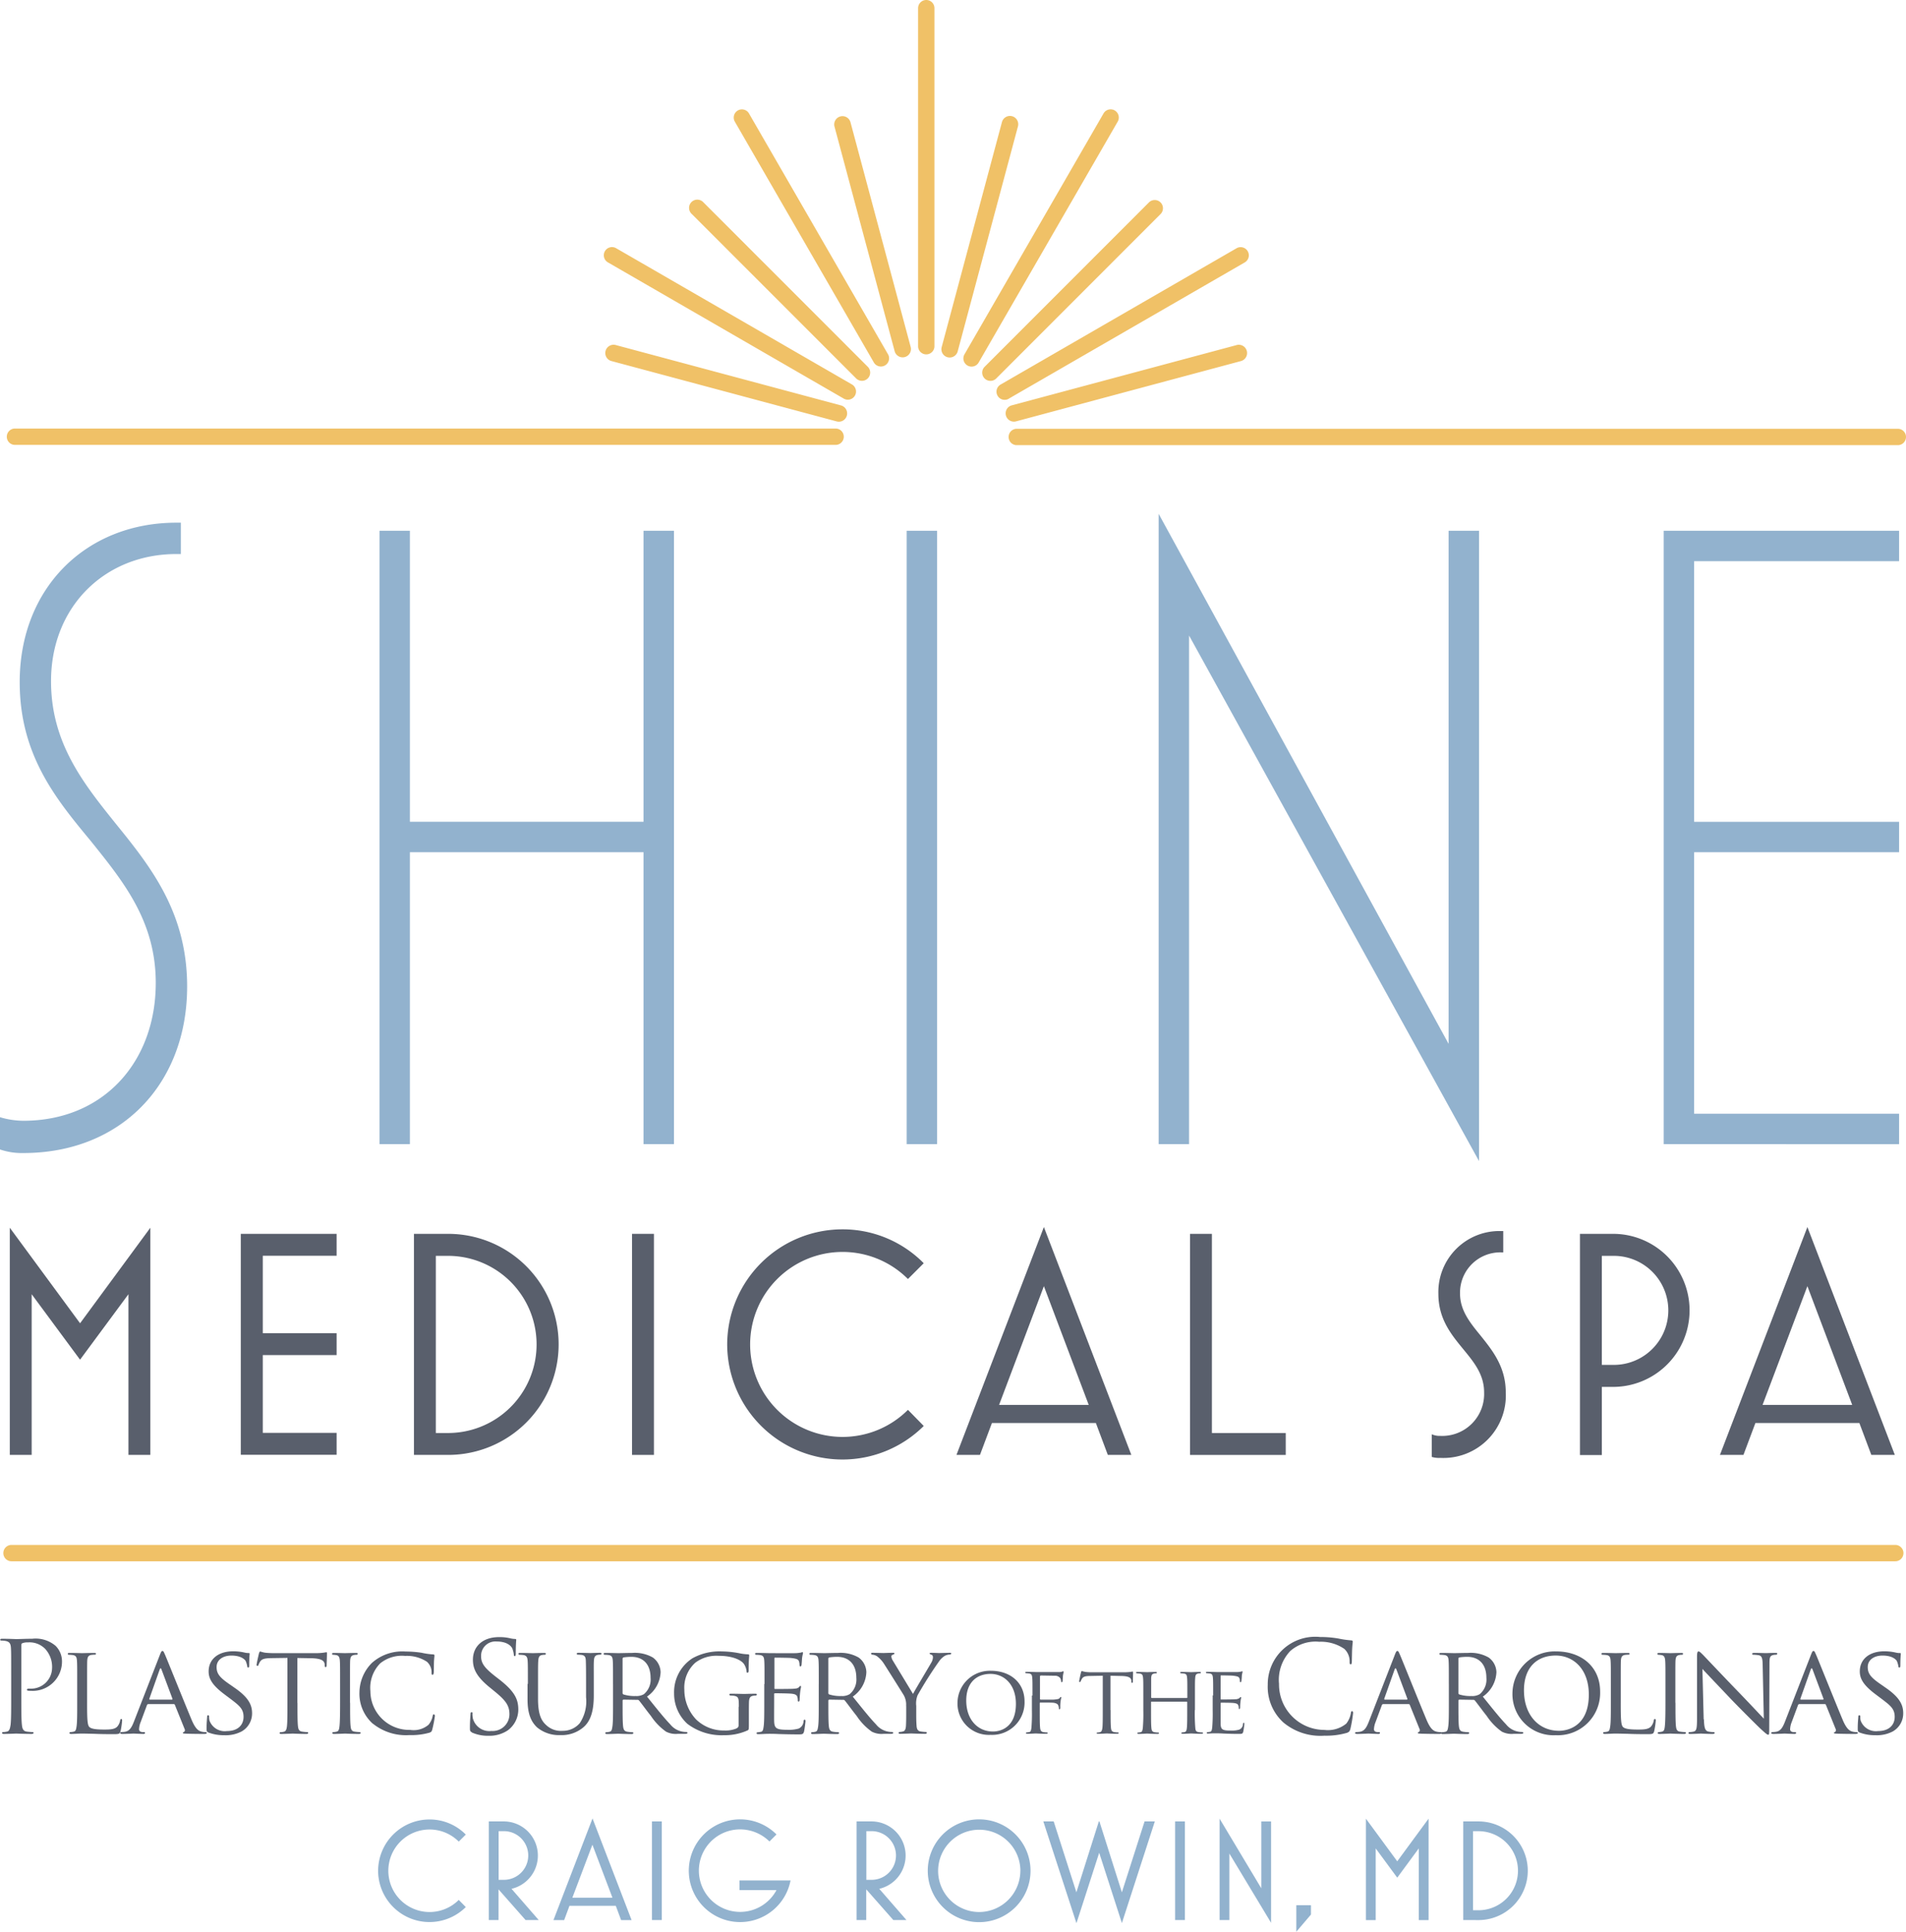 <?xml version="1.0" encoding="utf-8" ?><svg height="257.955" viewBox="0 0 254.63 257.955" width="254.63" xmlns="http://www.w3.org/2000/svg"><path d="m.85 136.856v-30.336l9.389 12.759 9.389-12.759v30.336h-2.928v-21.456l-6.464 8.742-6.462-8.742v21.455z" fill="#595f6c" transform="translate(.458 57.426)"/><path d="m20.9 136.57v-29.52h12.805v2.924h-9.865v10.343h9.866v2.924h-9.866v10.389h9.866v2.924h-12.806z" fill="#595f6c" transform="translate(11.267 57.712)"/><path d="m35.93 136.57v-29.52h4.57a14.76 14.76 0 0 1 0 29.52zm2.924-2.924h1.631a11.828 11.828 0 0 0 0-23.656h-1.631z" fill="#595f6c" transform="translate(19.37 57.712)"/><path d="m54.86 136.57v-29.52h2.924v29.52z" fill="#595f6c" transform="translate(29.576 57.712)"/><path d="m63.12 122.051a15.4 15.4 0 0 1 15.391-15.391 15.2 15.2 0 0 1 10.866 4.525l-2.109 2.109a12.351 12.351 0 1 0 0 17.469l2.109 2.155a15.4 15.4 0 0 1 -26.257-10.867z" fill="#595f6c" transform="translate(34.029 57.501)"/><path d="m83.02 136.888 11.68-30.428 11.682 30.428h-3.14l-1.6-4.263h-13.882l-1.6 4.263zm5.695-6.68h11.974l-5.989-15.852z" fill="#595f6c" transform="translate(44.757 57.394)"/><path d="m103.3 136.57v-29.52h2.924v26.6h9.866v2.924h-12.81z" fill="#595f6c" transform="translate(55.679 57.712)"/><path d="m124.28 136.961v-3.017a2.526 2.526 0 0 0 1.124.215 5.6 5.6 0 0 0 5.864-5.818c0-2.37-1.339-4-2.755-5.725-1.631-1.985-3.355-4.048-3.355-7.449a8.151 8.151 0 0 1 8.45-8.357h.215v2.847h-.215a5.374 5.374 0 0 0 -5.556 5.51c0 2.2 1.293 3.832 2.709 5.556 1.631 2.032 3.4 4.217 3.4 7.634a8.338 8.338 0 0 1 -8.742 8.742 3.409 3.409 0 0 1 -1.124-.123z" fill="#595f6c" transform="translate(67 57.582)"/><path d="m137.14 136.57v-29.52h4.525a10.22 10.22 0 0 1 0 20.439h-1.6v9.1h-2.925zm2.924-12.02h1.6a7.28 7.28 0 0 0 0-14.56h-1.6z" fill="#595f6c" transform="translate(73.933 57.712)"/><path d="m149.29 136.888 11.682-30.428 11.682 30.428h-3.14l-1.6-4.263h-13.884l-1.6 4.263zm5.695-6.68h11.974l-5.987-15.853z" fill="#595f6c" transform="translate(80.484 57.394)"/><path d="m0 129.047v-4.31a11.166 11.166 0 0 0 3.109.477c10.758 0 17.7-7.9 17.7-18.408 0-8.25-4.31-13.513-8.727-19.008-4.664-5.618-9.45-11.482-9.45-21.163 0-12.559 8.85-21.286 20.932-21.286h.6v4.186h-.6c-9.573 0-16.746 7.049-16.746 16.976 0 8.25 4.31 13.637 8.727 19.131 4.664 5.743 9.455 11.838 9.455 21.642 0 13.036-8.85 22.24-21.886 22.24a9.014 9.014 0 0 1 -3.114-.477z" fill="#92b2ce" transform="translate(0 24.449)"/><path d="m68.216 127.961v-38.985h-31.216v38.986h-4.06v-81.912h4.06v38.862h31.216v-38.862h4.064v81.911z" fill="#92b2ce" transform="translate(17.758 24.826)"/><path d="m78.7 127.961v-81.911h4.063v81.911z" fill="#92b2ce" transform="translate(42.428 24.826)"/><path d="m143.373 131.016-38.74-70.183v67.921h-4.063v-84.174l38.739 70.784v-68.522h4.063v84.174z" fill="#92b2ce" transform="translate(54.218 24.033)"/><path d="m144.41 127.961v-81.911h31.444v4.063h-27.381v34.8h27.381v4.063h-27.381v34.924h27.381v4.063z" fill="#92b2ce" transform="translate(77.853 24.826)"/><path d="m132.753 50.56a1.1 1.1 0 0 1 -1.555-1.555l21.994-21.994a1.1 1.1 0 0 1 1.555 1.555zm-2.324-2.16a1.093 1.093 0 1 1 -1.893-1.093l18.577-32.167a1.093 1.093 0 0 1 1.893 1.093zm-5.91-2.17a1.093 1.093 0 0 1 -2.186 0v-45.137a1.093 1.093 0 1 1 2.186 0v45.126zm-3.171.123a1.107 1.107 0 0 1 -2.139.569l-8.05-30.043a1.107 1.107 0 0 1 2.139-.569zm-10.034 10.871a1.093 1.093 0 0 1 0 2.186h-109.631a1.093 1.093 0 1 1 0-2.186zm.693-3.094a1.107 1.107 0 1 1 -.569 2.139l-30.045-8.049a1.107 1.107 0 1 1 .569-2.139l30.043 8.05zm1.478-2.8a1.093 1.093 0 1 1 -1.093 1.893l-31.507-18.193a1.093 1.093 0 0 1 1.093-1.893l31.506 18.192zm2.155-2.324a1.1 1.1 0 0 1 -1.554 1.555l-21.996-21.995a1.1 1.1 0 1 1 1.554-1.555l21.994 21.994zm2.678-1.693a1.093 1.093 0 0 1 -1.893 1.093l-18.579-32.168a1.093 1.093 0 0 1 1.893-1.093l18.577 32.167zm9.3-.369a1.107 1.107 0 0 1 -2.139-.569l8.05-30.043a1.107 1.107 0 1 1 2.139.569zm7.9 12.5a1.093 1.093 0 1 1 0-2.186h117.701a1.093 1.093 0 1 1 0 2.186h-117.711zm-.123-3.171a1.107 1.107 0 0 1 -.569-2.139l30.043-8.05a1.107 1.107 0 1 1 .569 2.139zm-.939-3.032a1.093 1.093 0 1 1 -1.093-1.893l31.506-18.192a1.093 1.093 0 1 1 1.093 1.893l-31.516 18.189z" fill="#f0c167" fill-rule="evenodd" transform="translate(.318)"/><path d="m253.042 134.04a1.093 1.093 0 1 1 0 2.186h-251.659a1.093 1.093 0 0 1 0-2.186h251.675z" fill="#f0c167" fill-rule="evenodd" transform="translate(.156 72.262)"/><g fill="#595f6c"><path d="m1.482 147.059c0-2.616 0-3.094-.031-3.632-.031-.569-.169-.847-.723-.954a3.412 3.412 0 0 0 -.569-.046c-.062 0-.139-.031-.139-.108 0-.108.077-.139.262-.139.754 0 1.77.046 1.893.046.369 0 1.339-.046 2.124-.046a4.123 4.123 0 0 1 3.124.954 2.924 2.924 0 0 1 .847 2 3.909 3.909 0 0 1 -4.14 4 2.847 2.847 0 0 1 -.354-.015c-.077 0-.185-.031-.185-.123 0-.139.108-.154.446-.154a2.8 2.8 0 0 0 2.909-2.74 3.548 3.548 0 0 0 -.939-2.586 2.929 2.929 0 0 0 -2.309-.847 1.835 1.835 0 0 0 -.723.108c-.108.031-.139.154-.139.323v6.911c0 1.616 0 2.94.077 3.648.046.493.154.862.662.923.231.031.6.062.754.062.108 0 .139.046.139.108 0 .077-.077.139-.262.139-.923 0-1.985-.046-2.062-.046-.046 0-1.108.046-1.616.046-.185 0-.262-.031-.262-.139 0-.046.031-.108.139-.108a2.863 2.863 0 0 0 .508-.062c.339-.062.416-.431.493-.923.077-.708.077-2.032.077-3.648v-2.955z" transform="translate(.011 76.651)"/><path d="m8.466 150.105c0 2.093.031 2.955.308 3.2.231.231.8.339 1.97.339.77 0 1.431-.015 1.785-.431a1.712 1.712 0 0 0 .354-.8c.015-.108.062-.185.154-.185.062 0 .108.062.108.215a10.136 10.136 0 0 1 -.215 1.431c-.108.339-.154.385-.939.385-1.062 0-1.878-.015-2.57-.046-.677-.015-1.17-.031-1.616-.031-.062 0-.323 0-.6.015-.308.015-.616.031-.862.031-.154 0-.231-.031-.231-.123a.12.12 0 0 1 .123-.123 2.083 2.083 0 0 0 .446-.062c.292-.062.323-.339.385-.754.077-.585.077-1.708.077-3.094v-2.522c0-2.216 0-2.616-.031-3.078-.031-.493-.123-.723-.6-.785-.123-.015-.369-.031-.508-.031a.147.147 0 0 1 -.123-.123c0-.077.062-.123.231-.123.677 0 1.6.031 1.678.031.062 0 1.17-.031 1.631-.031.154 0 .231.031.231.123a.132.132 0 0 1 -.123.108c-.108 0-.323.015-.493.031-.431.077-.523.308-.554.8-.015.446-.015.862-.015 3.078v2.555z" transform="translate(3.17 77.314)"/><path d="m15.725 143.794c.185-.477.246-.554.354-.554.154 0 .2.2.354.523.262.6 2.632 6.5 3.54 8.665.539 1.277.939 1.462 1.262 1.57a2.182 2.182 0 0 0 .585.077c.077 0 .185.031.185.123s-.169.123-.339.123c-.215 0-1.308 0-2.339-.031-.292-.015-.523-.015-.523-.108 0-.062.031-.062.108-.108a.278.278 0 0 0 .139-.385l-1.324-3.278a.171.171 0 0 0 -.139-.077h-3.418s-.123.031-.154.123l-.847 2.278a2.854 2.854 0 0 0 -.215.954c0 .292.246.385.508.385h.138c.123 0 .154.046.154.123s-.077.123-.215.123c-.354 0-1.154-.046-1.324-.046-.154 0-.893.046-1.493.046-.185 0-.292-.031-.292-.123a.136.136 0 0 1 .139-.123 4.051 4.051 0 0 0 .431-.031c.677-.077.954-.585 1.247-1.308l3.478-8.942zm1.647 5.941a.1.1 0 0 0 .046-.108l-1.462-3.909c-.077-.215-.169-.215-.246 0l-1.385 3.909s0 .108.046.108h2.986z" transform="translate(5.623 77.222)"/><path d="m18.145 154.09c-.2-.108-.215-.154-.215-.539 0-.708.062-1.277.077-1.508 0-.154.031-.231.123-.231s.139.046.139.169a2.321 2.321 0 0 0 .046.523 2.168 2.168 0 0 0 2.339 1.416c1.462 0 2.216-.816 2.216-1.893s-.554-1.508-1.862-2.493l-.677-.508c-1.6-1.2-2.124-2.062-2.124-3.063 0-1.678 1.324-2.693 3.278-2.693a6.626 6.626 0 0 1 1.524.169 2.107 2.107 0 0 0 .523.062c.123 0 .154.015.154.108 0 .062-.062.539-.062 1.508 0 .215-.015.323-.123.323s-.123-.062-.139-.185a2.893 2.893 0 0 0 -.215-.708c-.108-.169-.585-.708-1.908-.708-1.077 0-1.97.539-1.97 1.539 0 .908.446 1.431 1.908 2.416l.416.292c1.8 1.231 2.416 2.216 2.416 3.448a2.759 2.759 0 0 1 -1.385 2.432 4.54 4.54 0 0 1 -2.355.508 5.633 5.633 0 0 1 -2.155-.385z" transform="translate(9.666 77.238)"/><path d="m27.734 150.144c0 1.385 0 2.509.062 3.094.046.416.123.693.569.754a6.124 6.124 0 0 0 .677.062c.108 0 .123.062.123.123s-.062.123-.231.123c-.8 0-1.755-.046-1.832-.046-.062 0-1.093.046-1.524.046-.169 0-.231-.031-.231-.123a.109.109 0 0 1 .123-.108 1.941 1.941 0 0 0 .431-.062c.308-.062.385-.354.431-.77.062-.585.062-1.708.062-3.094v-6l-2.139.031c-.923.015-1.277.123-1.493.446a2 2 0 0 0 -.231.446c-.031.123-.077.139-.154.139a.118.118 0 0 1 -.108-.123c0-.154.292-1.431.323-1.539.015-.077.108-.262.154-.262a4.367 4.367 0 0 0 .662.169c.416.046.985.062 1.154.062h5.572a8.15 8.15 0 0 0 1.062-.062c.215-.031.354-.062.416-.062s.062.077.062.169c0 .431-.046 1.462-.046 1.631 0 .123-.062.185-.139.185s-.108-.046-.123-.246v-.154c-.062-.431-.385-.754-1.8-.785l-1.847-.031v6z" transform="translate(12.006 77.244)"/><path d="m31.236 150.074c0 1.385 0 2.509.062 3.094.046.416.108.693.539.754a6.462 6.462 0 0 0 .677.062.121.121 0 0 1 .123.123c0 .062-.062.123-.231.123-.816 0-1.785-.046-1.847-.046-.077 0-1.016.046-1.462.046-.154 0-.231-.031-.231-.123a.12.12 0 0 1 .123-.123 2.083 2.083 0 0 0 .446-.062c.292-.062.339-.339.385-.754.062-.585.077-1.708.077-3.094v-2.524c0-2.216 0-2.616-.031-3.078-.031-.493-.154-.708-.477-.77a2.907 2.907 0 0 0 -.446-.046.132.132 0 0 1 -.123-.123c0-.077.062-.123.231-.123.493 0 1.416.031 1.493.031.062 0 1.031-.031 1.478-.031.169 0 .231.031.231.123a.147.147 0 0 1 -.123.123 1.767 1.767 0 0 0 -.369.031c-.4.077-.493.292-.523.785-.015.446-.015.862-.015 3.078v2.524z" transform="translate(15.537 77.314)"/><path d="m33 152.94a5.365 5.365 0 0 1 -1.8-4.233 5.647 5.647 0 0 1 1.662-3.894 6.083 6.083 0 0 1 4.51-1.524 13.9 13.9 0 0 1 2.155.169 9.6 9.6 0 0 0 1.508.215c.154 0 .185.062.185.154 0 .123-.031.292-.062.8-.015.477-.015 1.262-.031 1.462-.015.215-.077.308-.169.308-.108 0-.123-.108-.123-.308a1.878 1.878 0 0 0 -.616-1.431 4.873 4.873 0 0 0 -2.909-.785 4.606 4.606 0 0 0 -3.324.985 4.656 4.656 0 0 0 -1.324 3.725 5.188 5.188 0 0 0 5.325 5.171 3.062 3.062 0 0 0 2.432-.677 2.576 2.576 0 0 0 .569-1.2c.031-.154.046-.2.154-.2.062 0 .139.108.139.2a15 15 0 0 1 -.354 1.832c-.077.262-.123.323-.369.416a8.843 8.843 0 0 1 -2.678.323 7.044 7.044 0 0 1 -4.88-1.523z" transform="translate(16.82 77.249)"/><path d="m41.036 154.738c-.231-.123-.246-.185-.246-.631 0-.846.062-1.508.077-1.785.015-.185.046-.262.139-.262.108 0 .123.046.123.185a3.131 3.131 0 0 0 .046.616 2.274 2.274 0 0 0 2.493 1.708 2.236 2.236 0 0 0 2.4-2.232c0-1.154-.493-1.832-1.939-3.017l-.754-.616c-1.785-1.462-2.186-2.509-2.186-3.648 0-1.8 1.339-3.017 3.478-3.017a6.042 6.042 0 0 1 1.554.169 3.1 3.1 0 0 0 .585.077c.123 0 .169.031.169.123s-.062.631-.062 1.785c0 .262-.031.385-.123.385-.108 0-.123-.077-.139-.215a3.26 3.26 0 0 0 -.215-.847c-.108-.185-.554-.893-2.093-.893a1.911 1.911 0 0 0 -2.062 1.955c0 .954.431 1.57 2.047 2.817l.477.369c1.985 1.57 2.447 2.6 2.447 3.956a3.436 3.436 0 0 1 -1.431 2.786 4.4 4.4 0 0 1 -2.54.708 5.239 5.239 0 0 1 -2.247-.446z" transform="translate(21.99 76.575)"/><path d="m46.262 147.556c0-2.216 0-2.616-.031-3.078-.031-.446-.123-.723-.6-.785-.123-.015-.369-.031-.508-.031a.147.147 0 0 1 -.123-.123c0-.077.062-.123.231-.123.677 0 1.57.031 1.693.031s1.062-.031 1.493-.031c.169 0 .246.031.246.123a.149.149 0 0 1 -.139.123 1.842 1.842 0 0 0 -.369.031c-.385.062-.477.323-.508.785-.031.446-.031.862-.031 3.078v2c0 2.062.446 2.924 1.093 3.494a2.846 2.846 0 0 0 2.2.77 2.968 2.968 0 0 0 2.278-1.016 5.236 5.236 0 0 0 .847-3.463v-1.8c0-2.216-.015-2.616-.031-3.078-.015-.446-.108-.723-.585-.785-.123-.015-.369-.031-.508-.031a.132.132 0 0 1 -.123-.123c0-.077.062-.123.231-.123.662 0 1.508.031 1.6.031.108 0 .8-.031 1.247-.031.169 0 .231.031.231.123a.132.132 0 0 1 -.123.123 1.842 1.842 0 0 0 -.369.031c-.4.077-.493.323-.523.785-.031.446-.015.862-.015 3.078v1.524c0 1.539-.2 3.278-1.385 4.279a4.487 4.487 0 0 1 -3.094 1.047 4.58 4.58 0 0 1 -3.078-1.016c-.723-.677-1.293-1.662-1.293-3.74v-2.095z" transform="translate(24.26 77.308)"/><path d="m53.652 147.55c0-2.216 0-2.616-.031-3.078-.031-.493-.123-.723-.6-.785-.123-.015-.369-.031-.508-.031a.147.147 0 0 1 -.123-.123c0-.077.062-.123.231-.123.677 0 1.662.031 1.755.031.154 0 1.4-.031 1.847-.031a4.826 4.826 0 0 1 2.755.616 2.493 2.493 0 0 1 1.031 1.955 4.167 4.167 0 0 1 -1.816 3.263c1.216 1.508 2.232 2.8 3.094 3.694a2.686 2.686 0 0 0 1.647.985 2.971 2.971 0 0 0 .523.046.126.126 0 0 1 .139.123c0 .077-.077.123-.354.123h-.923a2.847 2.847 0 0 1 -1.585-.292 7.948 7.948 0 0 1 -2.016-2.093c-.616-.77-1.277-1.693-1.6-2.078a.236.236 0 0 0 -.2-.077l-1.878-.031s-.108.031-.108.123v.339c0 1.385 0 2.493.062 3.078.046.416.139.693.585.754a5.874 5.874 0 0 0 .662.062c.108 0 .123.062.123.123s-.062.123-.231.123c-.8 0-1.755-.046-1.816-.046-.015 0-1.016.046-1.462.046-.154 0-.231-.031-.231-.123a.12.12 0 0 1 .123-.123 2.083 2.083 0 0 0 .446-.062c.292-.062.323-.339.385-.754.077-.585.077-1.708.077-3.094v-2.524zm1.277 1.216a.2.2 0 0 0 .108.185 4.848 4.848 0 0 0 1.631.215 1.946 1.946 0 0 0 1.108-.246 2.545 2.545 0 0 0 .893-2.186c0-1.785-.97-2.8-2.555-2.8a7.181 7.181 0 0 0 -1.062.077.186.186 0 0 0 -.123.169v4.587z" transform="translate(28.244 77.314)"/><path d="m67.16 150.652c0-1.154-.031-1.324-.631-1.447-.123-.015-.369-.031-.508-.031a.147.147 0 0 1 -.123-.123c0-.108.062-.123.231-.123.677 0 1.662.031 1.755.031.062 0 .985-.031 1.447-.031.169 0 .231.015.231.123a.147.147 0 0 1 -.123.123 1.766 1.766 0 0 0 -.369.031c-.4.062-.523.292-.554.785-.015.446-.015.877-.015 1.478v1.6c0 .662-.015.677-.2.77a7.386 7.386 0 0 1 -3.14.631 7.56 7.56 0 0 1 -4.879-1.524 5.448 5.448 0 0 1 -1.77-4.063 5.38 5.38 0 0 1 2.463-4.694 7.466 7.466 0 0 1 3.925-.908 12.831 12.831 0 0 1 2.262.231 6.894 6.894 0 0 0 1.2.154c.154 0 .185.062.185.139 0 .2-.077.585-.077 2.016 0 .231-.062.308-.169.308-.077 0-.108-.077-.108-.215a2.177 2.177 0 0 0 -.339-.939c-.369-.539-1.493-1.108-3.417-1.108a4.664 4.664 0 0 0 -3.094.923 4.455 4.455 0 0 0 -1.462 3.6 5.78 5.78 0 0 0 1.554 3.956 5.263 5.263 0 0 0 3.786 1.493 3.767 3.767 0 0 0 1.6-.262c.185-.108.308-.169.308-.431v-2.463z" transform="translate(31.543 77.244)"/><path d="m66.8 147.588c0-2.216 0-2.616-.031-3.078-.031-.493-.123-.723-.6-.785-.123-.015-.369-.031-.508-.031a.147.147 0 0 1 -.123-.123c0-.077.062-.123.231-.123.677 0 1.631.031 1.708.031.108 0 3.186.015 3.525 0 .292-.015.554-.062.677-.077a1 1 0 0 1 .2-.062c.046 0 .062.062.062.139 0 .108-.077.262-.123.677-.015.139-.046.77-.077.939-.015.062-.062.154-.139.154s-.123-.062-.123-.185a1.7 1.7 0 0 0 -.077-.508c-.108-.231-.246-.339-1.062-.431-.246-.031-1.97-.046-2.139-.046-.062 0-.077.046-.077.154v3.879c0 .108 0 .154.077.154.185 0 2.139 0 2.463-.031.354-.031.569-.046.723-.2.108-.108.169-.185.215-.185s.077.031.077.123-.077.323-.123.785c-.031.292-.062.816-.062.923 0 .123-.031.262-.139.262-.062 0-.108-.046-.108-.139a1.4 1.4 0 0 0 -.062-.477c-.046-.2-.185-.369-.754-.431-.4-.046-1.985-.062-2.232-.062a.1.1 0 0 0 -.108.108v1.2c0 .493-.015 2.155 0 2.432.031.954.308 1.139 1.77 1.139a4.833 4.833 0 0 0 1.478-.154 1.1 1.1 0 0 0 .677-.985c.031-.169.062-.215.154-.215s.108.123.108.215-.123 1.077-.2 1.385c-.108.369-.246.369-.816.369-1.108 0-1.97-.031-2.57-.046-.616-.031-1.016-.031-1.231-.031-.031 0-.323 0-.631.015-.292.015-.616.031-.862.031-.154 0-.231-.031-.231-.123a.12.12 0 0 1 .123-.123 3.9 3.9 0 0 0 .446-.062c.292-.046.323-.339.385-.754.077-.585.077-1.708.077-3.094v-2.524z" transform="translate(35.333 77.276)"/><path d="m71.512 147.55c0-2.216 0-2.616-.031-3.078-.031-.493-.123-.723-.6-.785-.123-.015-.369-.031-.508-.031a.147.147 0 0 1 -.123-.123c0-.077.062-.123.231-.123.677 0 1.662.031 1.755.031.154 0 1.4-.031 1.847-.031a4.826 4.826 0 0 1 2.755.616 2.493 2.493 0 0 1 1.031 1.955 4.167 4.167 0 0 1 -1.816 3.263c1.216 1.508 2.232 2.8 3.094 3.694a2.686 2.686 0 0 0 1.647.985 2.972 2.972 0 0 0 .523.046.126.126 0 0 1 .139.123c0 .077-.077.123-.354.123h-.923a2.847 2.847 0 0 1 -1.585-.292 7.948 7.948 0 0 1 -2.016-2.093c-.616-.77-1.277-1.693-1.6-2.078a.236.236 0 0 0 -.2-.077l-1.878-.031s-.108.031-.108.123v.339c0 1.385 0 2.493.062 3.078.046.416.139.693.585.754a5.874 5.874 0 0 0 .661.062c.108 0 .123.062.123.123s-.062.123-.231.123c-.8 0-1.755-.046-1.816-.046-.015 0-1.016.046-1.462.046-.154 0-.231-.031-.231-.123a.12.12 0 0 1 .117-.123 2.083 2.083 0 0 0 .446-.062c.292-.062.323-.339.385-.754.077-.585.077-1.708.077-3.094v-2.524zm1.277 1.216a.2.2 0 0 0 .108.185 4.848 4.848 0 0 0 1.631.215 1.946 1.946 0 0 0 1.108-.246 2.545 2.545 0 0 0 .893-2.186c0-1.785-.97-2.8-2.555-2.8a7.181 7.181 0 0 0 -1.062.077.186.186 0 0 0 -.123.169v4.587z" transform="translate(37.872 77.314)"/><path d="m80.289 150.511a2.57 2.57 0 0 0 -.323-1.462c-.123-.215-2.124-3.386-2.616-4.156a3.847 3.847 0 0 0 -.97-1.047 1.4 1.4 0 0 0 -.616-.2.152.152 0 0 1 -.154-.139c0-.077.046-.108.185-.108.292 0 1.4.031 1.462.031.108 0 .708-.031 1.277-.031.169 0 .2.031.2.108 0 .046-.108.108-.231.154a.241.241 0 0 0 -.185.231 1.273 1.273 0 0 0 .2.554l2.693 4.448c.308-.6 2.155-3.663 2.416-4.14a1.513 1.513 0 0 0 .246-.739c0-.2-.062-.323-.231-.369-.139-.031-.215-.108-.215-.169 0-.046.077-.077.231-.077.385 0 .908.031 1.031.031.108 0 1.154-.031 1.447-.031.108 0 .185.031.185.077a.173.173 0 0 1 -.185.154 1.5 1.5 0 0 0 -.693.185 2.584 2.584 0 0 0 -.739.708 53.342 53.342 0 0 0 -2.878 4.54 2.932 2.932 0 0 0 -.185 1.431v1.231c0 .231 0 .847.046 1.431.031.416.139.693.569.754a6.124 6.124 0 0 0 .677.062.121.121 0 0 1 .123.123c0 .062-.077.123-.231.123-.816 0-1.785-.046-1.862-.046-.062 0-1.016.046-1.447.046-.169 0-.231-.031-.231-.123a.12.12 0 0 1 .123-.123 1.941 1.941 0 0 0 .431-.062c.308-.062.4-.339.431-.754.031-.585.031-1.2.031-1.431v-1.226z" transform="translate(40.762 77.308)"/><path d="m87.589 144.96c2.54 0 4.479 1.554 4.479 4.094a4.328 4.328 0 0 1 -4.54 4.463 4.188 4.188 0 0 1 -4.417-4.294 4.321 4.321 0 0 1 4.479-4.263zm.262 8.111c1.016 0 3.063-.539 3.063-3.694 0-2.616-1.6-4-3.386-4-1.893 0-3.248 1.185-3.248 3.555 0 2.538 1.52 4.139 3.57 4.139z" transform="translate(44.805 78.149)"/><path d="m89.96 148.247c0-1.693 0-2-.031-2.355-.031-.369-.092-.554-.462-.6-.092 0-.277-.031-.385-.031a.114.114 0 0 1 -.092-.092c0-.062.046-.092.185-.092.508 0 1.216.031 1.277.031h2.924a1.483 1.483 0 0 0 .508-.046c.062 0 .108-.062.154-.062s.077.046.077.108c0 .077-.046.2-.092.508 0 .108-.031.585-.046.723 0 .046-.046.123-.108.123s-.092-.046-.092-.123a.977.977 0 0 0 -.108-.416.88.88 0 0 0 -.77-.323l-1.847-.031a.137.137 0 0 0 -.092.123v2.986s0 .108.077.108h1.539a2.569 2.569 0 0 0 .508-.031c.277-.031.431-.062.523-.2.046-.062.108-.123.139-.123.046 0 .062.046.062.092a5.05 5.05 0 0 0 -.108.6 7.153 7.153 0 0 0 -.031.739c0 .108-.031.215-.108.215-.062 0-.077-.046-.077-.108a1.229 1.229 0 0 0 -.077-.4c-.046-.154-.231-.292-.585-.354-.277-.046-1.616-.031-1.816-.031-.062 0-.077.031-.077.108v.877c0 1.077 0 1.939.046 2.37.031.323.108.523.416.585a3.613 3.613 0 0 0 .508.046.089.089 0 0 1 .092.092c0 .046-.046.092-.185.092-.631 0-1.354-.046-1.416-.046s-.77.046-1.124.046q-.185 0-.185-.092a.089.089 0 0 1 .092-.092c.108 0 .246-.046.354-.046.215-.046.246-.262.292-.585a23.273 23.273 0 0 0 .062-2.37v-1.924z" transform="translate(47.975 78.171)"/><path d="m97.872 150.182c0 1.047 0 1.909.046 2.37.031.323.092.523.431.585a3.429 3.429 0 0 0 .508.046.081.081 0 0 1 .092.092c0 .046-.046.092-.185.092-.616 0-1.339-.046-1.4-.046-.046 0-.831.046-1.17.046q-.185 0-.185-.092c0-.046.031-.077.092-.077a2.558 2.558 0 0 0 .339-.046c.231-.046.292-.277.339-.585.046-.446.046-1.308.046-2.37v-4.587l-1.631.031c-.708 0-.97.092-1.139.354-.123.2-.139.277-.185.354-.031.092-.062.108-.123.108a.087.087 0 0 1 -.077-.092c0-.123.215-1.093.246-1.185 0-.062.077-.2.108-.2a3.316 3.316 0 0 0 .508.123 7.111 7.111 0 0 0 .893.046h4.263c.369 0 .631-.031.816-.046a2.494 2.494 0 0 1 .323-.046c.046 0 .046.062.046.123 0 .339-.031 1.124-.031 1.247 0 .092-.046.139-.108.139s-.077-.046-.092-.2v-.123c-.046-.339-.292-.585-1.37-.6l-1.416-.031v4.588z" transform="translate(50.498 78.16)"/><path d="m106.459 150.139a23.605 23.605 0 0 0 .062 2.37c.031.323.062.523.416.585a3.433 3.433 0 0 0 .508.046c.077 0 .108.046.108.092s-.062.092-.185.092c-.616 0-1.339-.046-1.4-.046-.046 0-.785.046-1.124.046q-.185 0-.185-.092a.089.089 0 0 1 .092-.092 2.557 2.557 0 0 0 .339-.046c.231-.046.277-.277.308-.585.046-.446.046-1.277.046-2.324v-1.093s-.031-.062-.062-.062h-4.71a.06.06 0 0 0 -.062.062v1.093c0 1.047 0 1.893.046 2.339.031.323.077.523.416.585a3.613 3.613 0 0 0 .508.046.089.089 0 0 1 .092.092c0 .046-.046.092-.185.092-.631 0-1.354-.046-1.4-.046-.062 0-.785.046-1.124.046q-.185 0-.185-.092a.089.089 0 0 1 .092-.092 2.788 2.788 0 0 0 .354-.046c.215-.046.246-.262.292-.585a23.278 23.278 0 0 0 .062-2.37v-1.924c0-1.693 0-2-.031-2.355-.031-.369-.092-.554-.462-.6-.092 0-.277-.031-.385-.031a.114.114 0 0 1 -.092-.092c0-.062.046-.092.185-.092.508 0 1.231.031 1.293.031.046 0 .77-.031 1.124-.031q.185 0 .185.092a.1.1 0 0 1 -.092.092 1 1 0 0 0 -.277.031c-.308.062-.369.215-.4.6v2.6s.031.062.062.062h4.71a.06.06 0 0 0 .062-.062v-.231c0-1.693 0-2.032-.031-2.37-.031-.369-.077-.554-.446-.6-.092 0-.277-.031-.385-.031a.1.1 0 0 1 -.092-.092c0-.062.046-.092.185-.092.508 0 1.231.031 1.277.031.062 0 .785-.031 1.124-.031q.185 0 .185.092a.1.1 0 0 1 -.108.092 1.06 1.06 0 0 0 -.277.031c-.292.062-.354.215-.385.6-.031.354-.031.662-.031 2.355v1.924z" transform="translate(53.162 78.203)"/><path d="m105.64 148.247c0-1.693 0-2-.031-2.355-.031-.369-.092-.554-.462-.6-.092 0-.277-.031-.385-.031a.114.114 0 0 1 -.092-.092c0-.062.046-.092.185-.092.508 0 1.247.031 1.308.031h2.693a2.631 2.631 0 0 0 .508-.062c.046 0 .108-.046.154-.046.031 0 .046.046.046.108 0 .077-.062.2-.092.508a6.256 6.256 0 0 1 -.062.723c0 .046-.046.123-.108.123s-.092-.046-.092-.139a.945.945 0 0 0 -.062-.385c-.077-.185-.2-.262-.816-.339-.2-.031-1.508-.046-1.631-.046-.046 0-.062.046-.062.123v2.97c0 .077 0 .123.062.123.139 0 1.631 0 1.893-.031a.952.952 0 0 0 .554-.154c.077-.077.123-.139.169-.139s.062.031.062.092-.062.246-.092.6c-.031.215-.046.631-.046.708 0 .092-.031.2-.108.2-.046 0-.077-.046-.077-.108a1.018 1.018 0 0 0 -.046-.354c-.046-.154-.139-.277-.585-.339-.308-.046-1.524-.046-1.708-.046a.072.072 0 0 0 -.077.077v2.77c.031.739.231.877 1.354.877a3.5 3.5 0 0 0 1.124-.123.82.82 0 0 0 .508-.754c.031-.123.046-.169.108-.169s.077.092.077.169a9.566 9.566 0 0 1 -.154 1.047c-.077.277-.2.277-.631.277-.847 0-1.508-.031-1.97-.046-.477-.031-.77-.031-.939-.031h-.493c-.215 0-.477.031-.662.031q-.185 0-.185-.092a.089.089 0 0 1 .092-.092c.108 0 .246-.046.354-.046.215-.046.246-.262.292-.585a23.273 23.273 0 0 0 .062-2.37v-1.924z" transform="translate(56.429 78.171)"/><path d="m112.072 153.389a6.419 6.419 0 0 1 -2.032-4.971 6.34 6.34 0 0 1 7-6.387 13.967 13.967 0 0 1 2.432.2 12.679 12.679 0 0 0 1.708.246c.185.015.215.077.215.185 0 .139-.046.339-.077.939-.031.554-.031 1.478-.046 1.724s-.046.354-.154.354c-.123 0-.139-.123-.139-.354a2.269 2.269 0 0 0 -.708-1.708 5.547 5.547 0 0 0 -3.355-.954 5.127 5.127 0 0 0 -3.863 1.231 5.6 5.6 0 0 0 -1.508 4.386 6.073 6.073 0 0 0 6.064 6.156 3.859 3.859 0 0 0 2.924-.846 3.109 3.109 0 0 0 .616-1.416c.031-.185.062-.246.169-.246.077 0 .123.123.123.246a16.988 16.988 0 0 1 -.369 2.155c-.108.323-.139.354-.431.493a10.026 10.026 0 0 1 -3.032.385 7.7 7.7 0 0 1 -5.541-1.816z" transform="translate(59.324 76.57)"/><path d="m122.915 143.794c.185-.477.246-.554.354-.554.154 0 .2.2.354.523.262.6 2.632 6.5 3.54 8.665.539 1.277.939 1.462 1.262 1.57a2.182 2.182 0 0 0 .585.077c.077 0 .185.031.185.123s-.169.123-.339.123c-.215 0-1.308 0-2.339-.031-.292-.015-.523-.015-.523-.108 0-.062.031-.062.108-.108a.278.278 0 0 0 .139-.385l-1.324-3.278a.171.171 0 0 0 -.139-.077h-3.418s-.123.031-.154.123l-.847 2.278a2.855 2.855 0 0 0 -.215.954c0 .292.246.385.508.385h.139c.123 0 .154.046.154.123s-.077.123-.215.123c-.354 0-1.154-.046-1.324-.046-.154 0-.893.046-1.493.046-.185 0-.292-.031-.292-.123a.136.136 0 0 1 .139-.123 4.051 4.051 0 0 0 .431-.031c.677-.077.954-.585 1.247-1.308l3.478-8.942zm1.647 5.941a.1.1 0 0 0 .046-.108l-1.462-3.909c-.077-.215-.169-.215-.246 0l-1.385 3.909s0 .108.046.108h2.986z" transform="translate(63.41 77.222)"/><path d="m126.2 147.55c0-2.216 0-2.616-.031-3.078-.031-.493-.123-.723-.6-.785-.123-.015-.369-.031-.508-.031a.147.147 0 0 1 -.123-.123c0-.077.062-.123.231-.123.677 0 1.662.031 1.755.031.154 0 1.4-.031 1.847-.031a4.826 4.826 0 0 1 2.755.616 2.492 2.492 0 0 1 1.031 1.955 4.167 4.167 0 0 1 -1.816 3.263c1.216 1.508 2.232 2.8 3.094 3.694a2.686 2.686 0 0 0 1.647.985 2.971 2.971 0 0 0 .523.046.126.126 0 0 1 .139.123c0 .077-.077.123-.354.123h-.923a2.847 2.847 0 0 1 -1.585-.292 7.948 7.948 0 0 1 -2.016-2.093c-.616-.77-1.277-1.693-1.6-2.078a.236.236 0 0 0 -.2-.077l-1.878-.031s-.108.031-.108.123v.339c0 1.385 0 2.493.062 3.078.046.416.139.693.585.754a5.874 5.874 0 0 0 .662.062c.108 0 .123.062.123.123s-.062.123-.231.123c-.8 0-1.755-.046-1.816-.046-.015 0-1.016.046-1.462.046-.154 0-.231-.031-.231-.123a.12.12 0 0 1 .123-.123 2.083 2.083 0 0 0 .446-.062c.292-.062.323-.339.385-.754.077-.585.077-1.708.077-3.094v-2.524zm1.277 1.216a.2.2 0 0 0 .108.185 4.848 4.848 0 0 0 1.631.215 1.946 1.946 0 0 0 1.108-.246 2.545 2.545 0 0 0 .893-2.186c0-1.785-.97-2.8-2.555-2.8a7.181 7.181 0 0 0 -1.062.077.186.186 0 0 0 -.123.169v4.587z" transform="translate(67.356 77.314)"/><path d="m137.144 143.28c3.324 0 5.849 2.032 5.849 5.356a5.65 5.65 0 0 1 -5.926 5.833 5.49 5.49 0 0 1 -5.787-5.618 5.651 5.651 0 0 1 5.864-5.571zm.339 10.6c1.324 0 4-.708 4-4.833 0-3.432-2.078-5.218-4.417-5.218-2.463 0-4.248 1.539-4.248 4.648 0 3.324 2 5.4 4.663 5.4z" transform="translate(70.774 77.244)"/><path d="m141.586 150.105c0 2.093.031 2.955.308 3.2.231.231.8.339 1.97.339.77 0 1.431-.015 1.785-.431a1.712 1.712 0 0 0 .354-.8c.015-.108.062-.185.154-.185.062 0 .108.062.108.215a10.138 10.138 0 0 1 -.215 1.431c-.108.339-.154.385-.939.385-1.062 0-1.878-.015-2.57-.046-.677-.015-1.17-.031-1.616-.031-.062 0-.323 0-.6.015-.308.015-.616.031-.862.031-.154 0-.231-.031-.231-.123a.12.12 0 0 1 .123-.123 2.082 2.082 0 0 0 .446-.062c.292-.062.323-.339.385-.754.077-.585.077-1.708.077-3.094v-2.522c0-2.216 0-2.616-.031-3.078-.031-.493-.123-.723-.6-.785-.123-.015-.369-.031-.508-.031a.147.147 0 0 1 -.123-.123c0-.077.062-.123.231-.123.677 0 1.6.031 1.678.031.062 0 1.17-.031 1.631-.031.154 0 .231.031.231.123a.132.132 0 0 1 -.123.108c-.108 0-.323.015-.493.031-.431.077-.523.308-.554.8-.015.446-.015.862-.015 3.078v2.555z" transform="translate(74.936 77.314)"/><path d="m146.276 150.074c0 1.385 0 2.509.062 3.094.046.416.108.693.539.754a6.462 6.462 0 0 0 .677.062.121.121 0 0 1 .123.123c0 .062-.062.123-.231.123-.816 0-1.785-.046-1.847-.046-.077 0-1.016.046-1.462.046-.154 0-.231-.031-.231-.123a.12.12 0 0 1 .123-.123 2.082 2.082 0 0 0 .446-.062c.292-.062.339-.339.385-.754.062-.585.077-1.708.077-3.094v-2.524c0-2.216 0-2.616-.031-3.078-.031-.493-.154-.708-.477-.77a2.907 2.907 0 0 0 -.446-.046.132.132 0 0 1 -.123-.123c0-.077.062-.123.231-.123.493 0 1.416.031 1.493.031.062 0 1.031-.031 1.478-.031.169 0 .231.031.231.123a.147.147 0 0 1 -.123.123 1.767 1.767 0 0 0 -.369.031c-.4.077-.493.292-.523.785-.015.446-.015.862-.015 3.078v2.524z" transform="translate(77.556 77.314)"/><path d="m148.622 152.345c.031 1.17.169 1.524.569 1.631a3.74 3.74 0 0 0 .739.077.121.121 0 0 1 .123.123c0 .077-.108.123-.262.123-.847 0-1.431-.046-1.57-.046s-.754.046-1.431.046c-.154 0-.231-.015-.231-.123a.121.121 0 0 1 .123-.123 2.446 2.446 0 0 0 .6-.077c.369-.108.416-.493.416-1.785v-8.191c0-.569.077-.723.2-.723.169 0 .416.292.569.431.231.231 2.386 2.524 4.663 4.879 1.462 1.508 3.047 3.2 3.494 3.678l-.154-7.157c-.015-.923-.108-1.247-.554-1.324a5.024 5.024 0 0 0 -.723-.062c-.108 0-.123-.077-.123-.139 0-.077.123-.108.292-.108.677 0 1.385.031 1.539.031s.662-.031 1.262-.031c.154 0 .262.015.262.108a.169.169 0 0 1 -.169.139 1.871 1.871 0 0 0 -.354.031c-.493.108-.523.385-.523 1.247l-.031 8.373c0 .939-.015 1.031-.123 1.031-.154 0-.308-.123-1.124-.877-.154-.139-2.278-2.232-3.848-3.863-1.708-1.8-3.371-3.54-3.832-4.048l.169 6.741z" transform="translate(79.012 77.244)"/><path d="m159.035 143.794c.185-.477.246-.554.354-.554.154 0 .2.2.354.523.262.6 2.632 6.5 3.54 8.665.539 1.277.939 1.462 1.262 1.57a2.182 2.182 0 0 0 .585.077c.077 0 .185.031.185.123s-.169.123-.339.123c-.215 0-1.308 0-2.339-.031-.292-.015-.523-.015-.523-.108 0-.062.031-.062.108-.108a.278.278 0 0 0 .139-.385l-1.324-3.278a.171.171 0 0 0 -.139-.077h-3.418s-.123.031-.154.123l-.847 2.278a2.854 2.854 0 0 0 -.215.954c0 .292.246.385.508.385h.139c.123 0 .154.046.154.123s-.077.123-.215.123c-.354 0-1.154-.046-1.324-.046-.154 0-.893.046-1.493.046-.185 0-.292-.031-.292-.123a.136.136 0 0 1 .139-.123 4.05 4.05 0 0 0 .431-.031c.677-.077.954-.585 1.247-1.308l3.478-8.942zm1.647 5.941a.1.1 0 0 0 .046-.108l-1.462-3.909c-.077-.215-.169-.215-.246 0l-1.385 3.909s0 .108.046.108h2.986z" transform="translate(82.883 77.222)"/><path d="m161.465 154.09c-.2-.108-.215-.154-.215-.539 0-.708.062-1.277.077-1.508 0-.154.031-.231.123-.231s.138.046.138.169a2.321 2.321 0 0 0 .046.523 2.168 2.168 0 0 0 2.339 1.416c1.462 0 2.216-.816 2.216-1.893s-.554-1.508-1.862-2.493l-.677-.508c-1.6-1.2-2.124-2.062-2.124-3.063 0-1.678 1.324-2.693 3.278-2.693a6.626 6.626 0 0 1 1.524.169 2.107 2.107 0 0 0 .523.062c.123 0 .154.015.154.108 0 .062-.062.539-.062 1.508 0 .215-.015.323-.123.323s-.123-.062-.139-.185a2.892 2.892 0 0 0 -.215-.708c-.108-.169-.585-.708-1.909-.708-1.077 0-1.97.539-1.97 1.539 0 .908.446 1.431 1.908 2.416l.416.292c1.8 1.231 2.416 2.216 2.416 3.448a2.759 2.759 0 0 1 -1.385 2.432 4.54 4.54 0 0 1 -2.355.508 5.633 5.633 0 0 1 -2.155-.385z" transform="translate(86.931 77.238)"/></g><path d="m32.82 164.724a6.871 6.871 0 0 1 6.864-6.864 6.774 6.774 0 0 1 4.848 2.016l-.939.939a5.51 5.51 0 1 0 0 7.788l.939.954a6.867 6.867 0 0 1 -11.713-4.848z" fill="#92b2ce" transform="translate(17.694 85.104)"/><path d="m42.435 171.2v-13.17h2.016a4.56 4.56 0 0 1 1.016 9l3.633 4.17h-1.755l-3.617-4.1v4.1h-1.308zm1.308-5.371h.708a3.248 3.248 0 1 0 0-6.5h-.708z" fill="#92b2ce" transform="translate(22.869 85.195)"/><path d="m48.04 171.345 5.218-13.575 5.218 13.575h-1.4l-.708-1.908h-6.189l-.708 1.908h-1.4zm2.54-2.986h5.34l-2.678-7.08-2.678 7.08z" fill="#92b2ce" transform="translate(25.899 85.055)"/><path d="m56.59 171.2v-13.17h1.31v13.17z" fill="#92b2ce" transform="translate(30.508 85.195)"/><path d="m66.547 166.007h6.833a6.859 6.859 0 1 1 -1.878-6.141l-.939.939a5.613 5.613 0 0 0 -3.909-1.616 5.51 5.51 0 1 0 4.846 8.111h-4.938v-1.308z" fill="#92b2ce" transform="translate(32.233 85.098)"/><path d="m74.355 171.2v-13.17h2.016a4.56 4.56 0 0 1 1.016 9l3.633 4.17h-1.755l-3.617-4.1v4.1h-1.308zm1.308-5.371h.708a3.248 3.248 0 1 0 0-6.5h-.708z" fill="#92b2ce" transform="translate(40.077 85.195)"/><path d="m80.53 164.724a6.864 6.864 0 1 1 6.864 6.849 6.871 6.871 0 0 1 -6.864-6.849zm12.374 0a5.495 5.495 0 1 0 -5.495 5.495 5.524 5.524 0 0 0 5.491-5.495z" fill="#92b2ce" transform="translate(43.414 85.104)"/><path d="m94.977 171.6-4.417-13.57h1.385l3.032 9.466 3-9.466h.077l3 9.466 3.032-9.466h1.37l-4.4 13.575-3.032-9.389-3.031 9.384z" fill="#92b2ce" transform="translate(48.822 85.195)"/><path d="m102 171.2v-13.17h1.308v13.17z" fill="#92b2ce" transform="translate(54.989 85.195)"/><path d="m112.74 171.7-5.572-9.25v8.881h-1.308v-13.541l5.572 9.3v-8.927h1.308z" fill="#92b2ce" transform="translate(57.07 85.066)"/><path d="m112.52 168.84v-3.54h1.955v1.247z" fill="#92b2ce" transform="translate(60.661 89.115)"/><path d="m118.56 171.334v-13.544l4.186 5.695 4.186-5.695v13.544h-1.308v-9.573l-2.878 3.909-2.878-3.909v9.573z" fill="#92b2ce" transform="translate(63.917 85.066)"/><path d="m127.01 171.2v-13.17h2.032a6.587 6.587 0 0 1 0 13.175zm1.308-1.308h.723a5.279 5.279 0 0 0 0-10.558h-.723z" fill="#92b2ce" transform="translate(68.472 85.195)"/></svg>